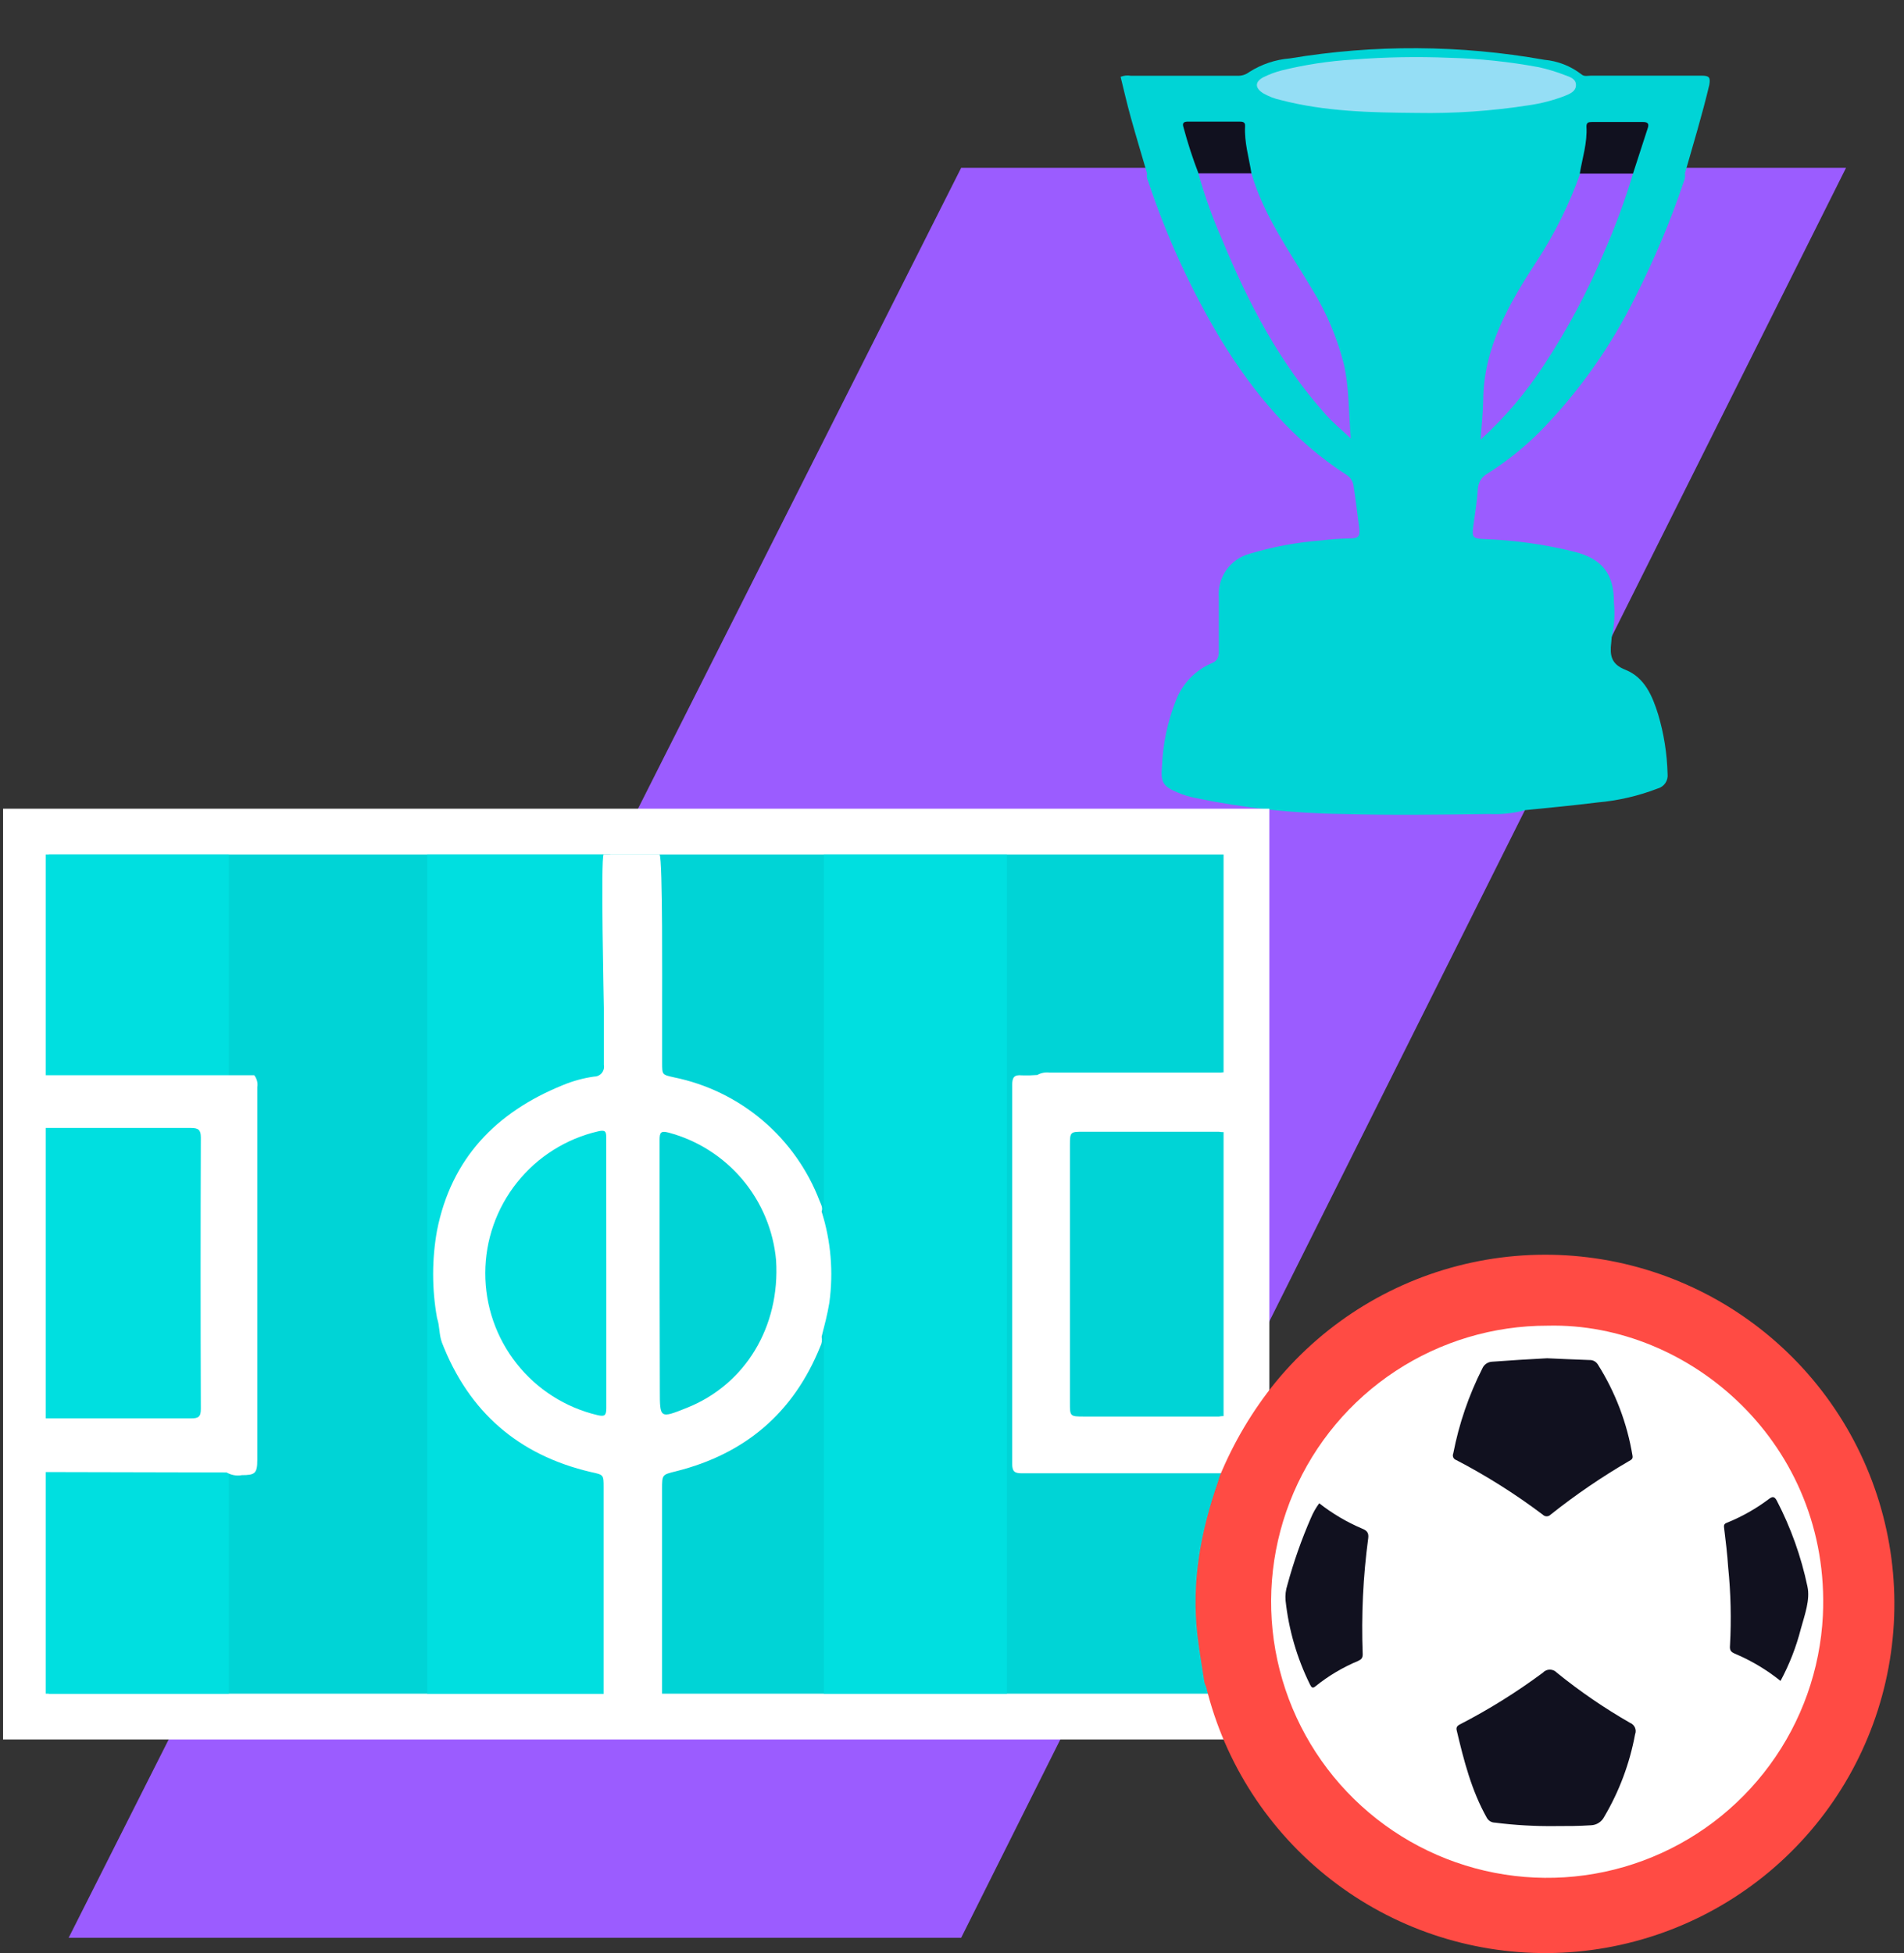 <svg width="78" height="80" viewBox="0 0 78 80" fill="none" xmlns="http://www.w3.org/2000/svg">
<rect x="0" y="0" width="78" height="80" fill="#333333" stroke="none"/>
<path d="M39.375 79.375H2.812L39.375 6.875H75.625L39.375 79.375Z" fill="#9B5CFF"/>
<path d="M46.991 7.102C46.765 6.329 46.533 5.562 46.319 4.79C46.168 4.246 46.042 3.696 45.907 3.147C46.039 3.094 46.182 3.079 46.322 3.103C47.788 3.103 49.246 3.103 50.695 3.103C50.868 3.111 51.038 3.057 51.175 2.952C51.676 2.632 52.248 2.44 52.84 2.393C56.292 1.816 59.818 1.835 63.264 2.449C63.818 2.498 64.347 2.706 64.787 3.046C64.9 3.147 65.051 3.099 65.186 3.099C66.694 3.099 68.202 3.099 69.71 3.099C70.024 3.099 70.077 3.172 70.024 3.476C69.735 4.698 69.367 5.898 69.025 7.105C69.045 7.217 69.029 7.332 68.981 7.435C68.439 9.04 67.783 10.604 67.017 12.115C66.006 14.182 64.667 16.073 63.053 17.713C62.412 18.35 61.703 18.914 60.939 19.397C60.825 19.459 60.728 19.549 60.659 19.659C60.59 19.769 60.55 19.895 60.543 20.025C60.508 20.54 60.427 21.049 60.355 21.558C60.292 22.007 60.339 22.061 60.785 22.08C62.039 22.124 63.286 22.299 64.504 22.601C65.641 22.893 66.122 23.509 66.116 24.684C66.164 25.158 66.133 25.637 66.025 26.101L66.006 26.327C65.949 26.829 65.987 27.203 66.596 27.439C67.376 27.753 67.693 28.507 67.928 29.261C68.164 30.055 68.294 30.877 68.315 31.705C68.329 31.834 68.298 31.965 68.225 32.073C68.153 32.181 68.044 32.26 67.919 32.295C67.122 32.603 66.285 32.797 65.434 32.87C64.451 32.993 63.465 33.087 62.481 33.184C61.998 33.315 61.498 33.368 60.998 33.342C59.001 33.37 57 33.398 55.005 33.342C52.97 33.318 50.943 33.097 48.951 32.682C48.717 32.634 48.487 32.564 48.267 32.471C47.66 32.22 47.544 32.066 47.601 31.416C47.635 30.485 47.828 29.568 48.169 28.702C48.298 28.36 48.495 28.047 48.747 27.783C49 27.519 49.303 27.309 49.639 27.166C49.891 27.068 49.931 26.892 49.931 26.66C49.931 25.934 49.931 25.205 49.931 24.477C49.898 24.078 50.006 23.68 50.236 23.352C50.465 23.025 50.802 22.788 51.188 22.683C52.139 22.397 53.119 22.215 54.109 22.139C54.508 22.089 54.908 22.061 55.309 22.055C55.658 22.055 55.73 21.951 55.68 21.608C55.602 21.046 55.545 20.484 55.454 19.928C55.446 19.834 55.416 19.743 55.368 19.662C55.319 19.581 55.253 19.512 55.175 19.46C52.975 18.049 51.358 16.105 50.01 13.906C48.783 11.857 47.785 9.679 47.032 7.413C46.981 7.317 46.966 7.207 46.991 7.102Z" fill="#00D4D6"/>
<rect x="0.125" y="33.125" width="51.875" height="38.125" fill="white"/>
<rect x="2" y="35" width="48.125" height="34.375" fill="#00D4D6"/>
<rect x="1.875" y="35" width="7.5" height="34.375" fill="#00DFE0"/>
<rect x="17.5" y="35" width="7.5" height="34.375" fill="#00DFE0"/>
<rect x="33.75" y="35" width="7.5" height="34.375" fill="#00DFE0"/>
<path d="M50.557 60.348C47.658 60.348 44.758 60.348 41.859 60.348C41.544 60.348 41.466 60.26 41.466 59.949C41.466 54.778 41.466 49.608 41.466 44.437C41.466 44.123 41.554 44.016 41.865 44.047C42.074 44.054 42.284 44.049 42.493 44.032C42.648 43.945 42.826 43.911 43.002 43.934H50.007C50.194 43.9 50.387 43.94 50.544 44.047V46.246C50.361 46.358 50.143 46.398 49.932 46.356H44.409C43.844 46.356 43.831 46.356 43.831 46.915V57.458C43.831 58.011 43.831 58.023 44.403 58.023H49.938C50.154 57.978 50.379 58.018 50.566 58.133V58.152H50.588C50.573 58.884 50.563 59.606 50.557 60.348Z" fill="white"/>
<path d="M1.458 44.041H9.924C10.087 44.041 10.238 44.041 10.414 44.041C10.468 44.11 10.508 44.19 10.529 44.274C10.551 44.359 10.554 44.448 10.54 44.534C10.54 49.623 10.54 54.71 10.54 59.795C10.54 60.348 10.452 60.423 9.911 60.423C9.696 60.463 9.473 60.424 9.283 60.313L2.62 60.298H1.455V58.099C3.575 58.099 5.699 58.099 7.822 58.099C8.137 58.099 8.228 58.03 8.228 57.706C8.215 54.001 8.215 50.297 8.228 46.592C8.228 46.278 8.124 46.202 7.822 46.202C5.699 46.202 3.579 46.202 1.455 46.202L1.458 44.041Z" fill="white"/>
<path d="M17.905 53.993C17.69 52.802 17.69 51.583 17.905 50.393C18.493 47.446 20.321 45.564 23.038 44.456C23.456 44.281 23.894 44.161 24.342 44.097C24.401 44.097 24.46 44.085 24.514 44.059C24.567 44.034 24.615 43.998 24.653 43.952C24.69 43.906 24.718 43.853 24.732 43.795C24.747 43.738 24.749 43.678 24.738 43.62C24.738 42.844 24.738 42.065 24.738 41.289C24.738 41.129 24.603 35.135 24.729 35H27.019C27.157 35.132 27.122 40.755 27.125 40.903C27.125 41.782 27.125 42.659 27.125 43.538C27.125 44.028 27.125 44.019 27.609 44.129C28.951 44.402 30.201 45.01 31.244 45.895C32.288 46.781 33.091 47.917 33.578 49.196C33.631 49.331 33.719 49.466 33.659 49.626C34.041 50.834 34.148 52.113 33.974 53.368C33.898 53.833 33.776 54.291 33.659 54.756C33.687 54.892 33.667 55.032 33.603 55.155C32.51 57.869 30.527 59.553 27.703 60.263C27.125 60.407 27.122 60.392 27.122 61.001C27.122 63.449 27.122 67.145 27.122 69.589C27.122 69.787 27.169 69.995 27.015 70.164H24.832C24.681 69.995 24.729 69.784 24.729 69.589C24.729 67.116 24.729 63.395 24.729 60.926C24.729 60.401 24.729 60.411 24.21 60.297C21.238 59.604 19.202 57.833 18.1 54.982C17.984 54.659 18.015 54.31 17.905 53.993Z" fill="white"/>
<path d="M66.899 7.111C66.571 8.203 66.177 9.274 65.717 10.318C65.046 11.929 64.225 13.473 63.264 14.93C62.53 16.064 61.653 17.099 60.654 18.009C60.694 17.415 60.754 16.912 60.76 16.41C60.776 14.229 61.822 12.436 62.959 10.692C63.693 9.57 64.29 8.365 64.737 7.102C64.826 7.028 64.937 6.989 65.052 6.992C65.573 6.992 66.094 6.992 66.622 6.992C66.674 6.992 66.725 7.002 66.773 7.023C66.82 7.043 66.863 7.073 66.899 7.111Z" fill="#9B5CFF"/>
<path d="M51.267 7.102C51.776 8.851 52.838 10.309 53.755 11.851C54.336 12.793 54.771 13.817 55.046 14.889C55.279 15.879 55.244 16.903 55.339 17.964C54.968 17.613 54.613 17.32 54.311 16.981C52.426 14.88 51.142 12.42 50.074 9.835C49.682 8.951 49.356 8.041 49.097 7.111C49.12 7.081 49.149 7.057 49.182 7.039C49.215 7.021 49.251 7.01 49.288 7.007C49.894 6.965 50.502 6.965 51.107 7.007C51.17 7.019 51.227 7.052 51.267 7.102Z" fill="#9B5CFF"/>
<path d="M58.037 4.626C56.152 4.61 54.295 4.573 52.467 4.098C52.21 4.042 51.963 3.946 51.735 3.813C51.402 3.596 51.405 3.348 51.76 3.162C51.996 3.045 52.244 2.952 52.499 2.886C53.461 2.649 54.443 2.5 55.433 2.44C56.747 2.337 58.067 2.313 59.385 2.368C60.614 2.4 61.838 2.53 63.047 2.754C63.415 2.836 63.777 2.946 64.128 3.084C64.326 3.153 64.568 3.235 64.561 3.492C64.555 3.75 64.313 3.841 64.103 3.929C63.633 4.109 63.146 4.236 62.648 4.309C61.123 4.548 59.58 4.654 58.037 4.626Z" fill="#95DEF5"/>
<path d="M66.898 7.111H64.718C64.821 6.483 65.032 5.855 64.991 5.179C64.991 5.022 65.073 4.997 65.205 4.997C65.908 4.997 66.612 4.997 67.312 4.997C67.611 4.997 67.523 5.189 67.476 5.33C67.287 5.921 67.09 6.514 66.898 7.111Z" fill="#11111F"/>
<path d="M51.267 7.102H49.097C48.86 6.485 48.655 5.855 48.484 5.217C48.418 5.025 48.506 4.978 48.685 4.981C49.373 4.981 50.064 4.981 50.752 4.981C50.881 4.981 51.019 4.981 51.007 5.163C50.969 5.833 51.167 6.461 51.267 7.102Z" fill="#11111F"/>
<path d="M24.838 52.152C24.838 53.996 24.838 55.84 24.838 57.687C24.838 58.002 24.744 58.027 24.474 57.964C23.164 57.654 21.997 56.91 21.163 55.853C20.328 54.796 19.876 53.487 19.88 52.141C19.883 50.794 20.341 49.489 21.181 48.436C22.02 47.383 23.19 46.644 24.502 46.341C24.794 46.272 24.838 46.341 24.835 46.611C24.835 48.461 24.838 50.296 24.838 52.152Z" fill="#00DFE0"/>
<path d="M27.021 52.152C27.021 50.33 27.021 48.511 27.021 46.689C27.021 46.375 27.084 46.312 27.395 46.394C28.575 46.71 29.629 47.381 30.415 48.315C31.202 49.249 31.683 50.402 31.793 51.618C31.966 54.335 30.537 56.713 28.134 57.668C27.031 58.108 27.031 58.108 27.031 56.936L27.021 52.152Z" fill="#00D4D6"/>
<path d="M49.342 68.921C49.244 68.267 49.128 67.617 49.053 66.961C48.805 64.806 49.188 62.732 49.895 60.703C49.92 60.634 49.935 60.562 49.957 60.489C50.533 59.086 51.312 57.774 52.27 56.597C54.319 54.113 57.146 52.392 60.295 51.715C63.443 51.037 66.728 51.442 69.618 52.864C72.507 54.286 74.833 56.641 76.217 59.549C77.602 62.457 77.964 65.747 77.246 68.886C76.528 72.025 74.772 74.831 72.261 76.848C69.75 78.865 66.632 79.975 63.412 80C60.191 80.024 57.057 78.961 54.516 76.982C51.975 75.003 50.176 72.225 49.411 69.097C49.383 69.037 49.364 68.981 49.342 68.921Z" fill="#FF4B44"/>
<path d="M63.4 54.301C69.236 54.156 75.007 59.173 74.677 66.172C74.567 68.383 73.811 70.513 72.501 72.297C71.192 74.082 69.388 75.444 67.313 76.213C65.238 76.983 62.982 77.126 60.826 76.626C58.67 76.126 56.708 75.003 55.183 73.399C53.659 71.794 52.639 69.777 52.249 67.598C51.86 65.419 52.119 63.173 52.994 61.14C53.869 59.107 55.321 57.375 57.171 56.159C59.02 54.944 61.186 54.297 63.4 54.301Z" fill="white"/>
<path d="M63.716 74.798C62.888 74.808 62.061 74.761 61.24 74.657C61.173 74.656 61.107 74.637 61.049 74.603C60.991 74.568 60.943 74.518 60.91 74.459C60.282 73.344 59.968 72.112 59.676 70.878C59.645 70.759 59.692 70.689 59.82 70.627C61.004 70.016 62.135 69.31 63.204 68.516C63.24 68.476 63.285 68.444 63.334 68.422C63.383 68.4 63.437 68.389 63.491 68.389C63.545 68.389 63.599 68.4 63.648 68.422C63.698 68.444 63.742 68.476 63.779 68.516C64.722 69.28 65.725 69.967 66.778 70.57C66.868 70.606 66.939 70.675 66.978 70.764C67.016 70.852 67.018 70.952 66.983 71.041C66.762 72.234 66.334 73.378 65.717 74.421C65.667 74.52 65.591 74.603 65.499 74.663C65.406 74.724 65.299 74.758 65.189 74.764C64.693 74.798 64.206 74.798 63.716 74.798Z" fill="#11111F"/>
<path d="M63.377 55.636C63.955 55.661 64.53 55.689 65.108 55.708C65.176 55.704 65.244 55.719 65.305 55.749C65.365 55.78 65.417 55.827 65.454 55.884C66.173 57.022 66.657 58.293 66.877 59.622C66.905 59.767 66.82 59.795 66.738 59.845C65.613 60.499 64.537 61.234 63.519 62.044C63.498 62.065 63.474 62.082 63.447 62.093C63.42 62.104 63.391 62.11 63.361 62.11C63.332 62.11 63.303 62.104 63.276 62.093C63.249 62.082 63.225 62.065 63.204 62.044C62.085 61.2 60.898 60.451 59.655 59.804C59.628 59.796 59.604 59.782 59.583 59.763C59.562 59.744 59.546 59.721 59.535 59.696C59.523 59.67 59.517 59.643 59.518 59.615C59.518 59.587 59.524 59.56 59.535 59.534C59.769 58.324 60.17 57.153 60.726 56.053C60.76 55.974 60.816 55.906 60.887 55.857C60.958 55.808 61.042 55.78 61.128 55.777C61.873 55.724 62.623 55.673 63.377 55.636Z" fill="#11111F"/>
<path d="M54.044 61.576C54.583 61.999 55.176 62.349 55.807 62.616C56.001 62.694 56.077 62.789 56.052 62.999C55.84 64.577 55.764 66.171 55.825 67.761C55.825 67.919 55.763 67.975 55.634 68.035C55.01 68.295 54.426 68.642 53.9 69.065C53.768 69.181 53.724 69.115 53.664 68.996C53.132 67.917 52.793 66.753 52.665 65.556C52.647 65.344 52.671 65.13 52.737 64.928C52.992 63.987 53.315 63.066 53.705 62.173C53.794 61.961 53.907 61.761 54.044 61.576Z" fill="#11111F"/>
<path d="M72.942 68.852C72.369 68.392 71.735 68.014 71.057 67.73C70.888 67.655 70.856 67.576 70.872 67.394C70.93 66.329 70.905 65.26 70.797 64.199C70.762 63.649 70.693 63.103 70.627 62.556C70.611 62.415 70.69 62.396 70.79 62.355C71.381 62.112 71.938 61.796 72.449 61.413C72.584 61.312 72.678 61.259 72.788 61.466C73.365 62.577 73.788 63.762 74.045 64.988C74.161 65.528 73.932 66.147 73.775 66.715C73.585 67.459 73.305 68.176 72.942 68.852Z" fill="#11111F"/>
</svg>
